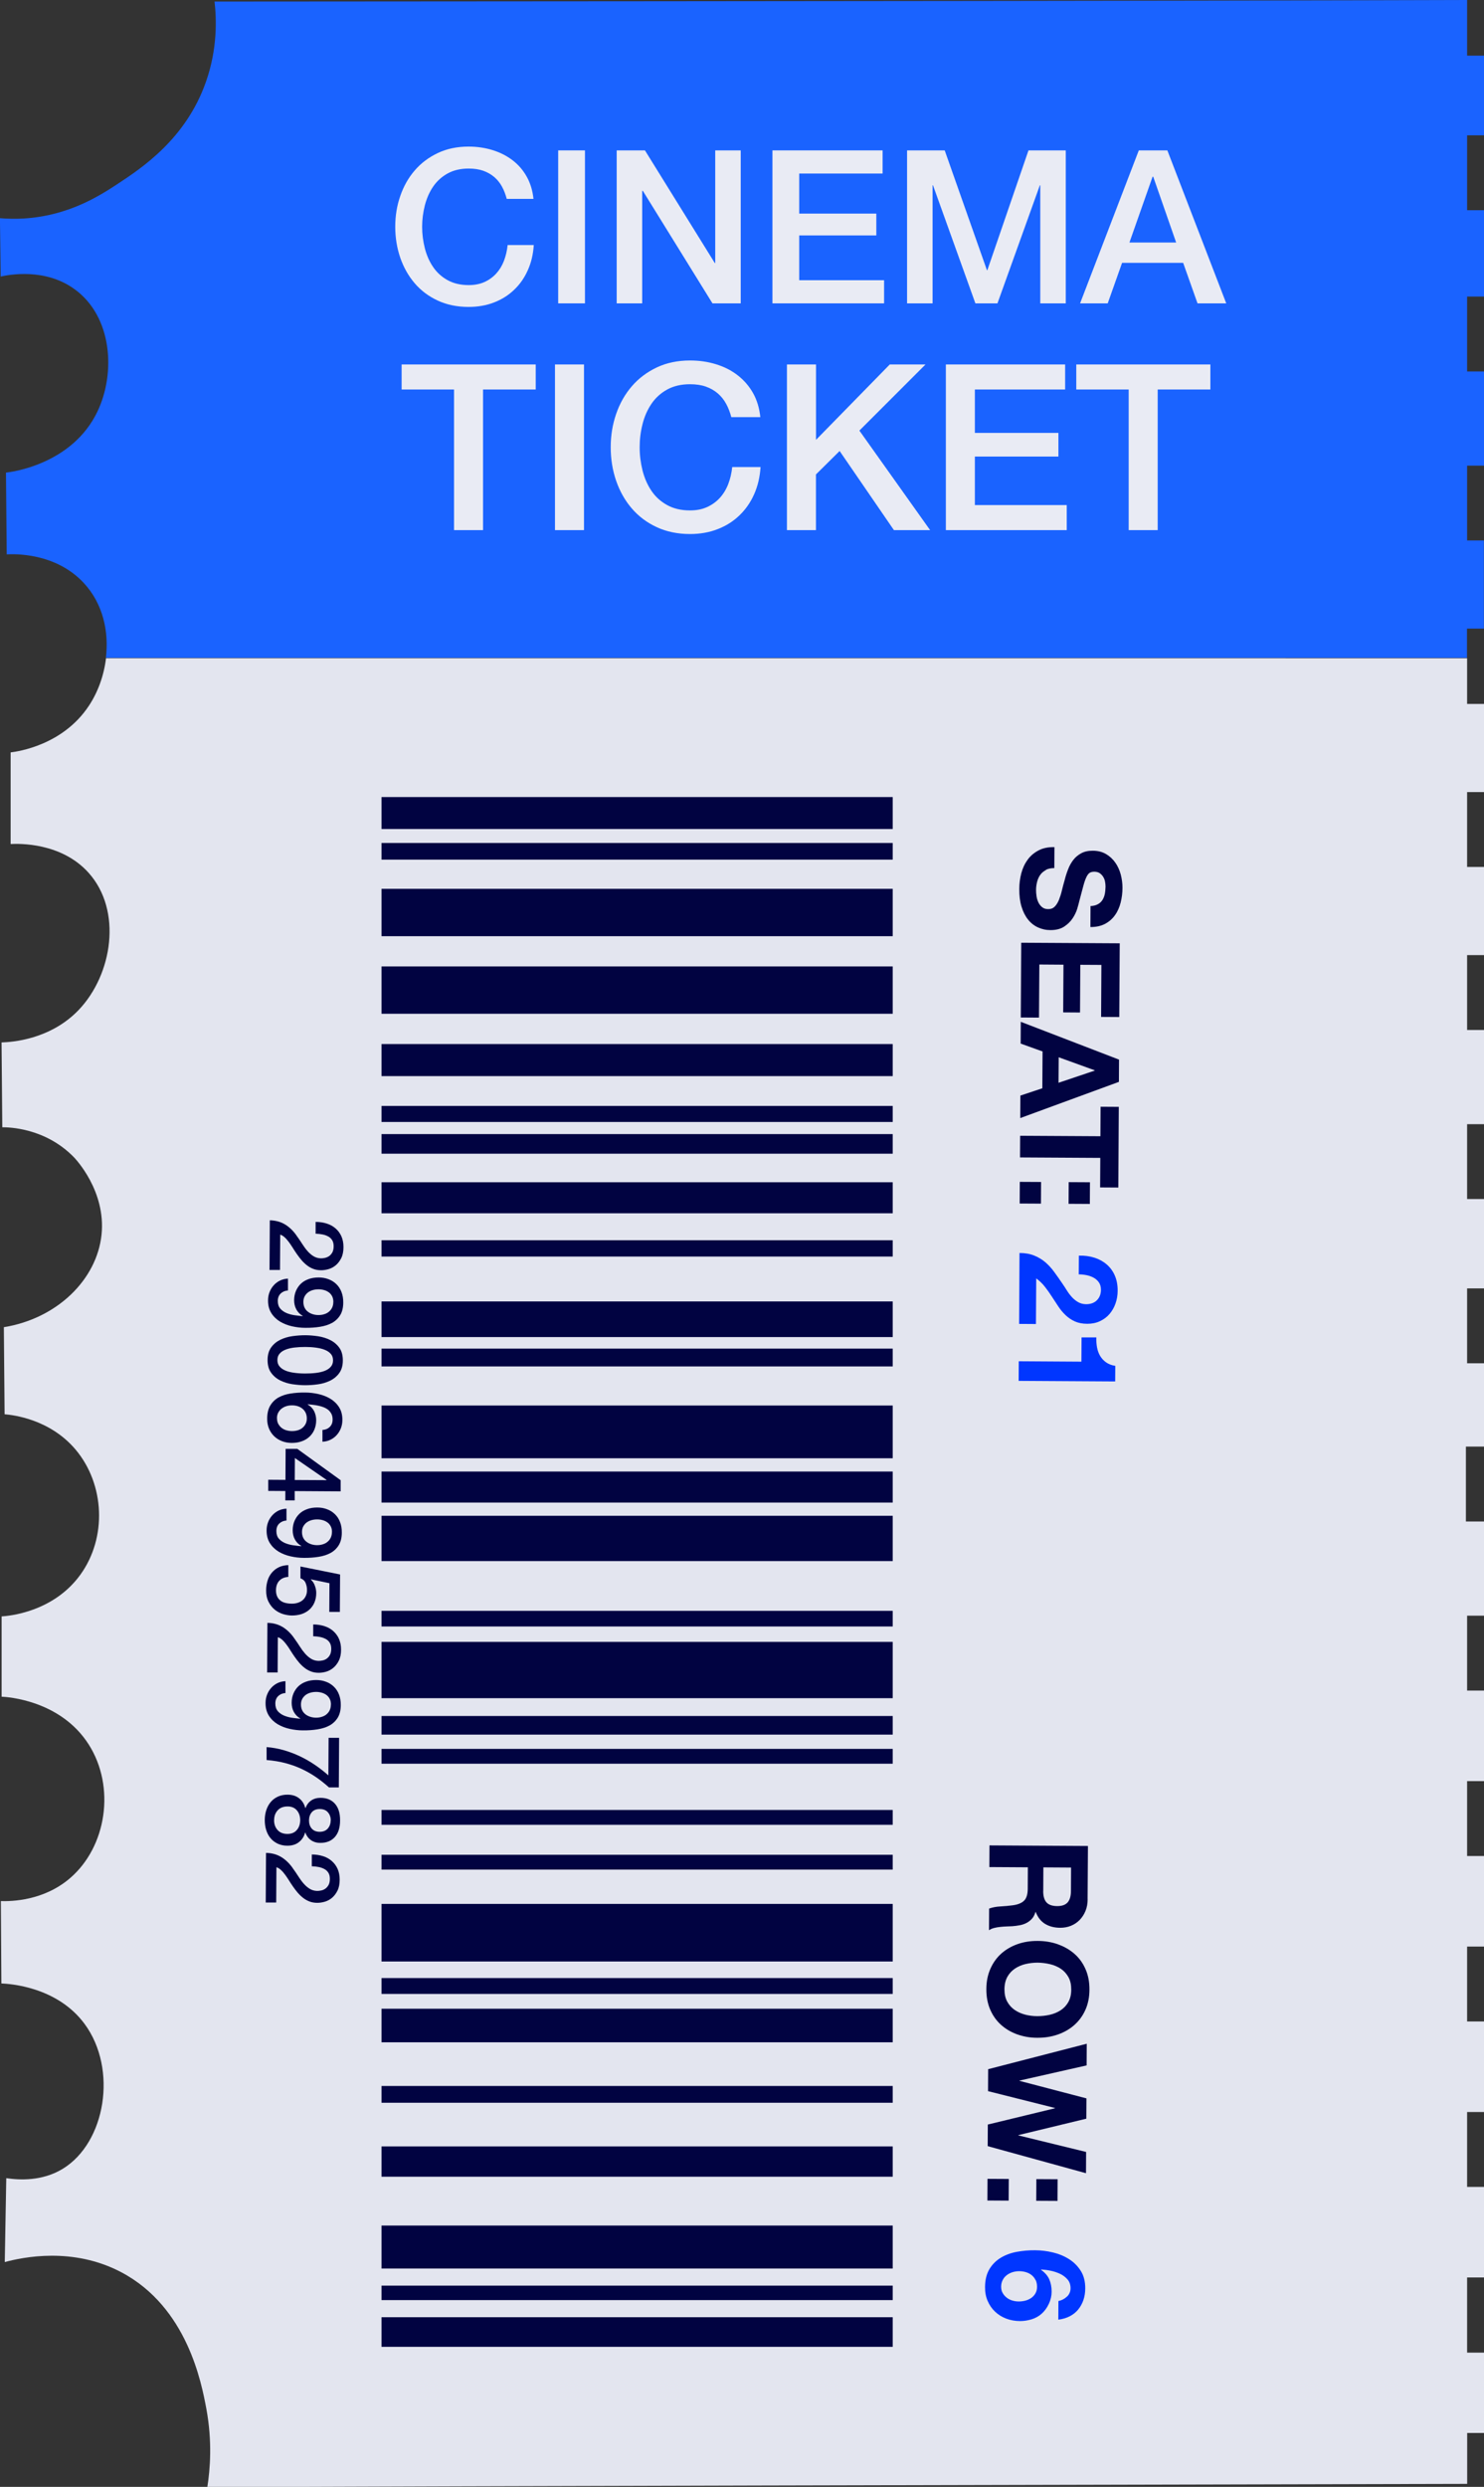 <?xml version="1.0" encoding="UTF-8"?>
<svg id="Layer_1" data-name="Layer 1" xmlns="http://www.w3.org/2000/svg" viewBox="0 0 258.28 432.75">
  <rect x="0" y="0" width="258.28" height="432.75" fill="#333333" stroke="none"/>
  <defs>
    <style>
      .cls-1 {
        fill: none;
      }

      .cls-2 {
        fill: #e9ebf4;
      }

      .cls-3 {
        fill: #1a63ff;
      }

      .cls-4 {
        fill: #0036ff;
      }

      .cls-5 {
        fill: #0036ff;
      }

      .cls-6 {
        fill: #010341;
      }

      .cls-7 {
        fill: #e3e5ef;
      }
    </style>
  </defs>
  <rect class="cls-1" x="177.21" y="367.95" width="7.78" height="0"/>
  <path class="cls-3" d="M255.34,94.06v-13.03h2.94v-16.39h-2.94v-13.03h2.94v-15.03h-2.94v-13.03h2.94v-13.87h-2.94V0c-6.36.02-12.72.04-19.08.05-31.64.07-80.09.15-198.92.22.35,3.05.53,8.21-1.5,13.98-3.49,9.94-11.18,15-15.42,17.79-3.01,1.98-8.19,5.3-15.55,5.93-2,.17-3.69.1-4.88,0,.04,3.38.09,6.76.13,10.15,1.38-.3,7.73-1.56,12.91,2.24,6.52,4.77,7.12,14.53,3.95,21.21-4.44,9.37-15.3,10.61-15.94,10.67.04,4.74.09,9.49.13,14.23,1.17-.07,8.48-.37,13.44,5.01,3.31,3.58,4.37,8.4,3.82,12.99h236.89v-5.08h2.94v-15.34h-2.94Z"/>
  <path class="cls-7" d="M255.34,409.34v-13.03h2.94v-15.76h-2.94v-13.03h2.94v-15.76h-2.94v-13.03h2.94v-15.76h-2.94v-13.03h2.94v-15.76h-2.94v-13.03h2.94v-16.39h-3.15v-13.03h3.15v-14.5h-2.94v-13.03h2.94v-15.55h-2.94v-13.03h2.94v-16.39h-2.94v-13.03h2.94v-15.34h-2.94v-13.03h2.94v-15.34h-2.94v-7.95H18.45c-.36,3.02-1.42,5.95-3.03,8.35-4.53,6.78-12.27,7.88-13.57,8.04v15.94c1.42-.07,8.82-.29,13.57,5.01,5.9,6.58,4.15,17.7-1.71,23.85-4.94,5.18-11.63,5.61-13.44,5.67l.13,14.76c1.17,0,7.43.11,12.39,5.14.34.34,5.68,5.94,4.88,13.57-.82,7.78-7.7,14.57-17,16.08.04,5.05.09,10.1.13,15.15,1.48.13,7.9.84,12.39,6.19,5.02,6,5.48,15.26.79,21.74-4.74,6.55-12.52,7.17-13.7,7.25v13.97c.99.04,10.25.62,15.15,8.3,4.72,7.4,3.13,17.85-3.29,23.32-4.58,3.9-10.13,4-11.99,3.95.03,4.78.06,9.55.09,14.33,1.39.06,9.72.54,14.51,7.08,5.75,7.85,3.63,20.63-3.84,25.18-3.59,2.18-7.57,1.96-9.82,1.62-.09,4.87-.17,9.73-.26,14.6,3.1-.83,11.84-2.7,20.31,1.79,11.47,6.08,13.94,19.3,14.77,23.73,1.06,5.7.66,10.55.17,13.66,52.15-.2,131.57-.39,219.27-.58v-8.86h2.94v-13.98h-2.94Z"/>
  <g>
    <path class="cls-2" d="M88.2,34.63c-.2-.77-.47-1.48-.82-2.13-.35-.65-.8-1.21-1.34-1.68-.55-.47-1.19-.84-1.92-1.1-.73-.26-1.58-.39-2.55-.39-1.42,0-2.64.29-3.67.86-1.03.57-1.87,1.34-2.52,2.29-.65.96-1.12,2.04-1.44,3.26-.31,1.22-.47,2.46-.47,3.73s.16,2.51.47,3.73c.31,1.22.79,2.31,1.44,3.26.65.96,1.49,1.72,2.52,2.29,1.03.57,2.26.86,3.67.86,1.04,0,1.96-.18,2.76-.54.79-.36,1.48-.86,2.05-1.49.57-.63,1.02-1.37,1.34-2.22.32-.85.53-1.75.63-2.72h4.55c-.1,1.59-.44,3.05-1.03,4.36-.58,1.32-1.37,2.46-2.37,3.41-.99.96-2.16,1.7-3.51,2.22-1.34.52-2.82.78-4.44.78-1.99,0-3.77-.37-5.35-1.1-1.58-.73-2.92-1.73-4.01-3-1.09-1.27-1.93-2.75-2.52-4.44-.58-1.69-.88-3.49-.88-5.41s.29-3.68.88-5.37c.58-1.69,1.42-3.17,2.52-4.44,1.09-1.27,2.43-2.27,4.01-3.02,1.58-.75,3.36-1.12,5.35-1.12,1.49,0,2.9.21,4.21.62,1.32.41,2.48,1.01,3.49,1.79s1.82,1.73,2.44,2.85c.62,1.12,1.01,2.4,1.16,3.84h-4.66Z"/>
    <path class="cls-2" d="M97.15,26.17h4.66v26.62h-4.66v-26.62Z"/>
    <path class="cls-2" d="M107.33,26.17h4.92l12.16,19.61h.07v-19.61h4.44v26.62h-4.92l-12.12-19.58h-.11v19.58h-4.44v-26.62Z"/>
    <path class="cls-2" d="M134.44,26.17h19.17v4.03h-14.51v6.97h13.42v3.8h-13.42v7.79h14.77v4.03h-19.43v-26.62Z"/>
    <path class="cls-2" d="M157.86,26.17h6.56l7.35,20.85h.07l7.16-20.85h6.49v26.62h-4.44v-20.55h-.07l-7.38,20.55h-3.84l-7.38-20.55h-.07v20.55h-4.44v-26.62Z"/>
    <path class="cls-2" d="M198.21,26.17h4.96l10.25,26.62h-5l-2.5-7.05h-10.63l-2.5,7.05h-4.81l10.22-26.62ZM196.57,42.2h8.13l-3.99-11.45h-.11l-4.03,11.45Z"/>
    <path class="cls-2" d="M69.9,63.42h23.34v4.36h-9.17v24.47h-5.05v-24.47h-9.12v-4.36Z"/>
    <path class="cls-2" d="M96.59,63.42h5.05v28.83h-5.05v-28.83Z"/>
    <path class="cls-2" d="M127.28,72.59c-.22-.83-.51-1.6-.89-2.3-.38-.7-.86-1.31-1.45-1.82-.59-.51-1.29-.91-2.08-1.19-.79-.28-1.72-.42-2.77-.42-1.53,0-2.86.31-3.98.93-1.12.62-2.03,1.45-2.73,2.48-.7,1.04-1.22,2.21-1.55,3.53-.34,1.32-.5,2.67-.5,4.04s.17,2.72.5,4.04c.34,1.32.85,2.5,1.55,3.53.7,1.04,1.61,1.86,2.73,2.48,1.12.62,2.44.93,3.98.93,1.13,0,2.13-.19,2.99-.59.86-.39,1.6-.93,2.22-1.61.62-.69,1.1-1.49,1.45-2.4.35-.91.58-1.9.69-2.95h4.93c-.11,1.72-.48,3.3-1.11,4.72-.63,1.43-1.49,2.66-2.56,3.69-1.08,1.04-2.34,1.84-3.8,2.4-1.45.57-3.06.85-4.8.85-2.15,0-4.08-.4-5.79-1.19-1.71-.79-3.16-1.88-4.34-3.25-1.18-1.37-2.09-2.97-2.73-4.81-.63-1.83-.95-3.78-.95-5.85s.32-3.98.95-5.81c.63-1.83,1.54-3.43,2.73-4.81,1.18-1.37,2.63-2.46,4.34-3.27,1.71-.81,3.64-1.21,5.79-1.21,1.61,0,3.14.22,4.56.67,1.43.44,2.69,1.09,3.77,1.94,1.09.85,1.97,1.88,2.65,3.09.67,1.21,1.09,2.6,1.25,4.16h-5.05Z"/>
    <path class="cls-2" d="M136.97,63.42h5.05v13.12l12.84-13.12h6.22l-11.51,11.51,12.31,17.32h-6.3l-9.45-13.77-4.12,4.08v9.69h-5.05v-28.83Z"/>
    <path class="cls-2" d="M164.63,63.42h20.75v4.36h-15.71v7.55h14.54v4.12h-14.54v8.44h15.99v4.36h-21.04v-28.83Z"/>
    <path class="cls-2" d="M187.32,63.42h23.34v4.36h-9.17v24.47h-5.05v-24.47h-9.12v-4.36Z"/>
  </g>
  <g>
    <path class="cls-6" d="M182.05,151.39c-.4.21-.73.48-.98.82-.25.34-.44.75-.56,1.21-.12.46-.19.94-.19,1.44,0,.34.02.7.08,1.08.05.38.16.74.32,1.08.16.34.38.62.65.84.28.23.63.34,1.07.34.46,0,.84-.14,1.13-.44.29-.29.53-.68.73-1.16.19-.48.37-1.02.51-1.63.15-.61.31-1.22.49-1.84.16-.64.36-1.26.6-1.87.23-.61.54-1.15.91-1.63.37-.48.83-.86,1.39-1.16.55-.29,1.22-.44,2.01-.43.88,0,1.64.2,2.29.58s1.18.88,1.61,1.49c.43.61.74,1.3.95,2.07.2.77.3,1.54.3,2.31,0,.9-.11,1.75-.32,2.58-.21.82-.53,1.55-.99,2.19-.45.64-1.03,1.14-1.73,1.51-.7.37-1.54.55-2.54.55l.02-3.65c.51-.03.94-.13,1.27-.32.34-.18.6-.42.8-.73.19-.3.33-.65.41-1.04.08-.39.12-.82.13-1.28,0-.3-.03-.61-.09-.91s-.17-.58-.33-.83c-.16-.25-.36-.45-.6-.62-.24-.16-.54-.24-.91-.25-.34,0-.61.06-.82.19-.21.13-.4.38-.58.75-.18.37-.36.89-.54,1.56-.18.66-.41,1.53-.69,2.6-.07.32-.19.76-.36,1.33-.17.57-.44,1.13-.81,1.69-.37.56-.87,1.04-1.48,1.44s-1.41.6-2.37.6c-.78,0-1.51-.16-2.18-.47-.67-.31-1.25-.76-1.73-1.37-.48-.6-.86-1.35-1.13-2.24-.27-.89-.4-1.92-.39-3.09,0-.94.13-1.86.36-2.75.24-.89.61-1.67,1.11-2.35.5-.68,1.14-1.21,1.91-1.61.77-.4,1.68-.58,2.74-.56l-.02,3.65c-.58,0-1.06.1-1.47.3Z"/>
    <path class="cls-6" d="M194.81,176.98l-3.17-.02.05-9.05-3.67-.02-.05,8.3-2.93-.02.05-8.3-4.2-.03-.06,9.24-3.17-.02.08-13.01,17.14.1-.08,12.82Z"/>
    <path class="cls-6" d="M194.74,188.26l-17.17,6.3.02-3.91,3.82-1.27.04-6.41-3.81-1.37.02-3.79,17.1,6.58-.02,3.86ZM184.23,188.42l6.3-2.12v-.05s-6.27-2.27-6.27-2.27l-.03,4.44Z"/>
    <path class="cls-6" d="M191.55,192.59l3.17.02-.08,14.04-3.17-.02.03-5.14-13.97-.08.02-3.77,13.97.08.03-5.14Z"/>
    <path class="cls-6" d="M181.17,209.45l-3.7-.02.02-3.77,3.7.02-.02,3.77ZM186,205.71l3.7.02-.02,3.77-3.7-.02.02-3.77Z"/>
    <path class="cls-5" d="M190.44,218.84c.82.26,1.54.65,2.15,1.17.61.52,1.09,1.16,1.43,1.94s.51,1.67.5,2.68c0,.77-.13,1.5-.37,2.19-.24.69-.59,1.3-1.04,1.83-.45.53-1.01.94-1.66,1.25-.66.31-1.4.46-2.21.46-.85,0-1.58-.15-2.18-.42-.61-.28-1.14-.64-1.61-1.09-.47-.45-.9-.96-1.27-1.53-.38-.57-.76-1.14-1.13-1.72-.37-.58-.77-1.14-1.2-1.69-.43-.55-.93-1.03-1.5-1.45l-.05,7.94-2.93-.02.07-12.34c.98,0,1.82.15,2.54.44s1.36.67,1.93,1.15c.56.48,1.09,1.05,1.56,1.7.48.65.96,1.34,1.45,2.06.25.37.51.76.77,1.18s.55.8.87,1.15c.32.35.68.64,1.08.87.4.23.85.35,1.37.36.82,0,1.45-.23,1.91-.7.46-.47.69-1.07.69-1.81,0-.5-.11-.92-.34-1.26s-.53-.62-.91-.83c-.38-.21-.79-.36-1.25-.45-.46-.09-.91-.14-1.36-.14l.02-3.26c.96-.03,1.85.09,2.67.35Z"/>
    <path class="cls-5" d="M177.31,236.88l10.9.07.03-4.22h2.57c-.02.61.02,1.18.12,1.73.1.55.28,1.05.54,1.49.26.44.61.82,1.04,1.12.43.31.96.51,1.6.61l-.02,2.71-16.8-.1.02-3.41Z"/>
  </g>
  <g>
    <path class="cls-6" d="M189.3,330.47c0,.77-.13,1.46-.38,2.07-.25.61-.6,1.14-1.03,1.58-.44.44-.94.77-1.51,1-.57.23-1.18.34-1.84.34-1.01,0-1.88-.22-2.61-.65-.73-.43-1.29-1.12-1.67-2.09h-.05c-.13.46-.33.85-.59,1.15-.27.3-.58.55-.94.74-.36.19-.76.33-1.19.41s-.87.14-1.3.17c-.27.01-.59.03-.96.04-.37.01-.74.04-1.13.08-.38.04-.75.1-1.09.19-.35.09-.64.22-.88.39l.02-3.77c.55-.2,1.19-.33,1.95-.37.75-.04,1.47-.11,2.16-.2.9-.12,1.55-.39,1.97-.8.42-.41.63-1.09.64-2.04l.02-3.77-6.7-.04.02-3.77,17.14.1-.06,9.24ZM181.56,329.08c0,.86.18,1.51.56,1.95.38.43,1,.65,1.87.66.83,0,1.44-.21,1.82-.64s.57-1.08.58-1.94l.02-4.13-4.82-.03-.02,4.13Z"/>
    <path class="cls-6" d="M184.18,338.36c1.09.39,2.05.95,2.86,1.67.81.72,1.45,1.61,1.9,2.66.46,1.05.68,2.23.67,3.54,0,1.33-.25,2.51-.72,3.55-.47,1.04-1.12,1.91-1.94,2.63-.82.72-1.78,1.26-2.88,1.64-1.1.38-2.29.56-3.57.55-1.25,0-2.41-.21-3.49-.6-1.08-.39-2.01-.95-2.81-1.67-.8-.72-1.42-1.61-1.87-2.65-.45-1.04-.67-2.23-.66-3.56,0-1.31.24-2.49.71-3.54.46-1.04,1.1-1.93,1.9-2.64.8-.71,1.75-1.26,2.83-1.64s2.25-.56,3.5-.55c1.28,0,2.47.21,3.56.6ZM178.49,341.77c-.68.16-1.3.43-1.84.79-.55.37-.99.84-1.32,1.43-.33.59-.5,1.31-.51,2.16,0,.85.15,1.57.48,2.16.32.59.76,1.08,1.3,1.45.54.37,1.15.64,1.83.82.68.17,1.38.26,2.1.26.75,0,1.48-.08,2.19-.24.7-.16,1.33-.43,1.89-.79.55-.36,1-.84,1.33-1.43.33-.59.5-1.31.5-2.16,0-.85-.15-1.57-.48-2.16s-.76-1.08-1.31-1.45c-.55-.37-1.18-.64-1.88-.81-.7-.17-1.43-.26-2.18-.27-.72,0-1.42.08-2.1.24Z"/>
    <path class="cls-6" d="M171.93,369.7l11.68-2.83v-.05l-11.65-2.93.02-3.82,17.16-4.43-.02,3.77-11.68,2.64v.05l11.65,3.05-.02,3.53-11.83,2.86v.05s11.79,2.88,11.79,2.88l-.02,3.7-17.11-4.71.02-3.74Z"/>
    <path class="cls-6" d="M175.55,382.94l-3.7-.02.02-3.77,3.7.02-.02,3.77ZM180.37,379.2l3.7.02-.02,3.77-3.7-.02.02-3.77Z"/>
    <path class="cls-4" d="M185.69,399.66c.42-.4.63-.89.63-1.48,0-.61-.17-1.12-.53-1.53-.36-.41-.8-.74-1.31-.98-.52-.24-1.07-.42-1.67-.54-.59-.12-1.12-.18-1.58-.2l-.05.05c.67.47,1.15,1.02,1.43,1.64.28.63.42,1.35.42,2.16,0,.72-.16,1.42-.48,2.11-.32.69-.74,1.27-1.27,1.74-.51.45-1.1.77-1.76.97-.66.2-1.32.3-1.99.3-.86,0-1.67-.15-2.41-.43-.74-.28-1.39-.69-1.94-1.21-.55-.52-.98-1.15-1.29-1.87-.31-.72-.46-1.52-.45-2.4,0-1.26.27-2.31.77-3.14s1.17-1.49,1.99-1.98c.82-.49,1.75-.83,2.78-1.02,1.03-.19,2.09-.28,3.16-.27,1.04,0,2.08.13,3.12.38,1.04.25,1.98.64,2.81,1.17.84.53,1.52,1.22,2.04,2.05.52.83.78,1.85.77,3.05,0,.72-.11,1.39-.32,2.01-.21.62-.52,1.17-.91,1.65s-.88.87-1.46,1.17c-.58.3-1.24.5-2,.59l.02-3.24c.56-.11,1.05-.36,1.47-.76ZM180.23,396.76c-.17-.34-.39-.63-.68-.86-.29-.23-.62-.4-.99-.51s-.77-.17-1.19-.17c-.38,0-.76.06-1.14.17-.38.12-.71.29-1.01.52-.3.23-.54.51-.71.85s-.27.72-.27,1.15c0,.42.08.78.26,1.09.17.31.4.58.69.81s.61.4.98.51c.37.11.74.17,1.13.17.4,0,.79-.05,1.17-.15s.71-.26,1.01-.46c.3-.21.54-.47.73-.8.19-.33.28-.71.28-1.14,0-.45-.08-.84-.24-1.19Z"/>
  </g>
  <rect class="cls-6" x="66.4" y="146.69" width="88.97" height="2.9"/>
  <rect class="cls-6" x="66.4" y="154.67" width="88.97" height="8.24"/>
  <rect class="cls-6" x="66.4" y="168.17" width="88.97" height="8.24"/>
  <rect class="cls-6" x="66.4" y="181.68" width="88.97" height="5.58"/>
  <rect class="cls-6" x="66.4" y="192.45" width="88.97" height="2.79"/>
  <rect class="cls-6" x="66.4" y="197.35" width="88.97" height="3.41"/>
  <rect class="cls-6" x="66.4" y="205.73" width="88.97" height="5.4"/>
  <rect class="cls-6" x="66.4" y="215.82" width="88.97" height="2.84"/>
  <rect class="cls-6" x="66.4" y="226.47" width="88.97" height="6.2"/>
  <rect class="cls-6" x="66.4" y="234.68" width="88.97" height="3.1"/>
  <rect class="cls-6" x="66.4" y="244.58" width="88.97" height="9.18"/>
  <rect class="cls-6" x="66.4" y="256.07" width="88.97" height="5.4"/>
  <rect class="cls-6" x="66.4" y="263.77" width="88.97" height="7.88"/>
  <rect class="cls-6" x="66.4" y="280.31" width="88.97" height="2.72"/>
  <rect class="cls-6" x="66.4" y="285.71" width="88.97" height="9.8"/>
  <rect class="cls-6" x="66.4" y="298.61" width="88.97" height="3.24"/>
  <rect class="cls-6" x="66.4" y="304.33" width="88.97" height="2.58"/>
  <rect class="cls-6" x="66.4" y="314.96" width="88.97" height="2.58"/>
  <rect class="cls-6" x="66.4" y="322.76" width="88.97" height="2.58"/>
  <rect class="cls-6" x="66.4" y="331.31" width="88.97" height="10.02"/>
  <rect class="cls-6" x="66.4" y="344.21" width="88.97" height="2.76"/>
  <rect class="cls-6" x="66.4" y="349.55" width="88.97" height="5.84"/>
  <rect class="cls-6" x="66.4" y="362.99" width="88.97" height="2.92"/>
  <rect class="cls-6" x="66.4" y="373.51" width="88.97" height="5.27"/>
  <rect class="cls-6" x="66.4" y="387.28" width="88.97" height="7.48"/>
  <rect class="cls-6" x="66.4" y="397.73" width="88.97" height="2.52"/>
  <rect class="cls-6" x="66.4" y="403.23" width="88.97" height="5.15"/>
  <rect class="cls-6" x="66.4" y="138.7" width="88.97" height="5.56"/>
  <g>
    <path class="cls-6" d="M46.91,220.95l.05-8.6c1.04.02,1.95.28,2.73.77.78.5,1.45,1.17,2.02,2.03.3.41.59.84.87,1.28s.58.86.9,1.23c.32.37.67.68,1.05.92s.81.37,1.3.39c.23,0,.47-.02.73-.08s.5-.16.72-.31c.22-.16.41-.37.56-.64.15-.28.23-.63.23-1.08,0-.41-.08-.75-.24-1.02-.16-.27-.38-.49-.66-.65-.28-.16-.61-.29-1-.37s-.8-.13-1.24-.14v-2.05c.71,0,1.35.1,1.95.29.59.19,1.1.47,1.53.85.43.37.77.83,1.01,1.37.24.54.36,1.16.36,1.87,0,.77-.13,1.41-.39,1.92-.25.51-.58.93-.96,1.25-.39.32-.8.54-1.26.67-.45.13-.88.19-1.29.19-.5,0-.96-.08-1.37-.24-.41-.16-.78-.37-1.12-.64-.34-.27-.65-.57-.94-.91-.29-.34-.55-.69-.8-1.05-.25-.36-.49-.72-.71-1.08-.23-.36-.45-.7-.68-1s-.46-.58-.71-.8c-.24-.23-.5-.39-.78-.47l-.04,6.14h-1.84Z"/>
    <path class="cls-6" d="M50.08,224.57c-.52.04-.93.23-1.25.54-.32.32-.48.74-.48,1.28,0,.55.14.99.43,1.33.29.33.66.59,1.09.77.44.18.9.31,1.4.38.5.07.96.12,1.38.16l.04-.04c-.49-.28-.86-.66-1.12-1.14s-.38-1.01-.38-1.59c0-.6.11-1.14.32-1.63.21-.48.49-.9.86-1.25.37-.35.81-.61,1.34-.8.52-.19,1.11-.28,1.76-.28.61,0,1.18.1,1.7.3.52.19.98.48,1.36.85.39.37.69.83.9,1.37.21.54.32,1.15.31,1.84,0,.89-.18,1.62-.53,2.19-.35.57-.82,1.02-1.41,1.35-.6.33-1.3.55-2.1.68s-1.66.19-2.57.18c-.76,0-1.52-.09-2.28-.26-.77-.17-1.46-.44-2.09-.81-.63-.38-1.14-.87-1.53-1.48-.39-.61-.59-1.36-.58-2.24,0-.5.09-.98.26-1.42.17-.44.41-.83.71-1.17s.66-.62,1.09-.83c.42-.21.89-.33,1.41-.35v2.05ZM58.02,226.57c0-.37-.07-.7-.2-.97-.14-.28-.32-.51-.56-.69-.24-.18-.51-.32-.83-.41s-.64-.14-.97-.14c-.35,0-.68.04-1,.13s-.6.22-.84.4c-.24.18-.44.41-.59.68-.15.28-.23.6-.23.97,0,.38.07.72.21,1.01.14.29.34.53.58.71.24.19.53.33.84.43.32.1.65.15,1,.15.34,0,.66-.04.97-.14.31-.09.59-.23.82-.42.24-.19.43-.42.57-.71.15-.29.22-.62.22-1.01Z"/>
    <path class="cls-6" d="M59.67,236.74c0,.9-.22,1.63-.63,2.2s-.95,1.01-1.59,1.32c-.64.31-1.35.53-2.12.63-.77.11-1.51.16-2.23.16-.72,0-1.46-.07-2.23-.18-.77-.12-1.47-.34-2.11-.66-.64-.32-1.17-.77-1.58-1.34s-.61-1.31-.61-2.21c0-.9.22-1.63.63-2.2s.95-1.01,1.59-1.32c.64-.31,1.35-.53,2.12-.63.77-.11,1.51-.16,2.23-.16.72,0,1.46.07,2.23.18.77.12,1.47.34,2.11.66.64.32,1.17.77,1.58,1.34s.61,1.31.61,2.21ZM48.28,236.67c0,.44.12.82.38,1.12.26.3.6.54,1.04.72.44.18.95.3,1.54.38.59.08,1.21.12,1.87.12s1.28-.03,1.86-.1c.58-.07,1.1-.19,1.54-.36.44-.17.8-.41,1.06-.71.26-.3.39-.67.39-1.11,0-.46-.12-.83-.38-1.13-.26-.3-.61-.53-1.05-.71-.44-.18-.96-.3-1.54-.38-.58-.08-1.2-.12-1.86-.12s-1.28.03-1.87.1c-.59.07-1.1.19-1.54.36-.44.17-.79.4-1.05.7-.26.29-.39.67-.39,1.12Z"/>
    <path class="cls-6" d="M56.16,248.83c.52-.04.93-.22,1.25-.54.32-.32.48-.74.48-1.28,0-.37-.07-.69-.2-.96-.14-.27-.32-.5-.54-.69-.23-.19-.49-.34-.78-.46-.29-.12-.6-.21-.93-.28-.32-.07-.64-.13-.96-.16-.32-.03-.61-.06-.89-.09l-.04.04c.5.28.87.66,1.12,1.15.24.49.36,1.01.36,1.58,0,.62-.12,1.18-.33,1.67s-.52.91-.9,1.25c-.38.34-.83.6-1.35.77-.52.18-1.08.26-1.68.26-.61,0-1.18-.11-1.7-.31-.52-.2-.98-.49-1.36-.86s-.69-.82-.9-1.34c-.21-.52-.32-1.09-.31-1.71,0-.92.18-1.68.53-2.27.35-.59.82-1.06,1.41-1.4.6-.34,1.29-.57,2.09-.7.8-.13,1.66-.19,2.58-.18.76,0,1.52.09,2.28.26.77.17,1.46.44,2.09.81.63.38,1.14.87,1.53,1.48.39.61.59,1.36.58,2.24,0,.5-.09.98-.26,1.42-.17.44-.41.83-.71,1.17-.3.34-.66.62-1.09.83-.42.21-.89.33-1.41.35v-2.05ZM48.21,246.8c0,.37.07.7.22.97.15.28.34.51.58.7.24.19.52.33.83.42s.64.14.98.14.66-.04.97-.13c.31-.09.59-.22.82-.41s.43-.41.57-.69c.15-.28.22-.6.22-.97,0-.37-.07-.7-.2-.98-.14-.28-.32-.52-.55-.71-.23-.19-.5-.34-.82-.44-.31-.1-.64-.15-.99-.15-.35,0-.68.04-.99.14-.31.09-.59.24-.84.43-.25.19-.44.43-.59.71-.15.28-.22.61-.22.98Z"/>
    <path class="cls-6" d="M49.66,261.08v-1.62s-2.98-.02-2.98-.02v-1.94s3,.02,3,.02l.03-5.4h2.03s7.55,5.46,7.55,5.46v1.94s-8-.05-8-.05v1.62s-1.63,0-1.63,0ZM51.32,253.72l-.02,3.82,5.54.03v-.04l-5.52-3.81Z"/>
    <path class="cls-6" d="M49.83,264.6c-.52.04-.93.23-1.25.54-.32.32-.48.74-.48,1.28,0,.55.14.99.43,1.33.29.33.66.59,1.09.77.44.18.9.31,1.4.38.5.07.96.12,1.38.16l.04-.04c-.49-.28-.86-.66-1.12-1.14-.26-.48-.38-1.01-.38-1.59,0-.6.11-1.14.32-1.63.21-.48.49-.9.86-1.25.37-.35.81-.61,1.34-.8.52-.19,1.11-.28,1.76-.28.61,0,1.18.1,1.7.3.52.19.98.48,1.36.85.39.37.69.83.9,1.37s.32,1.15.31,1.84c0,.89-.18,1.62-.53,2.19-.35.57-.82,1.02-1.41,1.35-.6.33-1.3.55-2.1.68-.81.13-1.66.19-2.57.18-.76,0-1.52-.09-2.28-.26-.77-.17-1.46-.44-2.09-.81-.63-.38-1.14-.87-1.53-1.48-.39-.61-.59-1.36-.58-2.24,0-.5.09-.98.26-1.42.17-.44.41-.83.71-1.17.3-.34.66-.62,1.08-.83s.89-.33,1.41-.35v2.05ZM57.78,266.61c0-.37-.06-.7-.2-.97-.14-.28-.32-.51-.56-.69-.24-.18-.51-.32-.83-.41-.31-.09-.64-.14-.97-.14-.35,0-.68.04-1,.13-.32.09-.6.22-.84.4-.24.18-.44.41-.59.68s-.23.6-.23.97c0,.38.07.72.21,1.01.14.29.34.53.58.71.24.19.53.33.84.43.32.1.65.15,1,.15.34,0,.66-.04.97-.14.31-.09.59-.23.82-.42.23-.19.43-.42.57-.71s.22-.62.22-1.01Z"/>
    <path class="cls-6" d="M59.19,273.98l-.04,6.52h-1.84s.03-5,.03-5l-3.2-.67-.04.04c.31.28.55.63.7,1.06.16.43.24.85.24,1.27,0,.62-.11,1.18-.32,1.67-.21.49-.51.9-.89,1.24-.38.33-.83.59-1.34.76-.52.17-1.08.25-1.68.25-.5,0-1.02-.09-1.56-.25-.53-.17-1.02-.43-1.45-.78-.44-.36-.79-.81-1.07-1.37-.28-.55-.42-1.22-.41-1.98,0-.61.09-1.18.25-1.7.16-.52.41-.98.74-1.37.33-.39.73-.71,1.2-.94.48-.23,1.03-.36,1.67-.38v2.05c-.7.05-1.22.29-1.59.69-.37.41-.55.95-.56,1.62,0,.43.07.8.21,1.1.14.3.34.54.59.73.25.19.54.32.88.4.34.08.69.12,1.08.12.35,0,.68-.04,1-.14s.6-.24.84-.43c.24-.19.44-.44.58-.74.15-.3.22-.66.22-1.07,0-.43-.08-.84-.24-1.22-.16-.38-.46-.65-.9-.82v-2.05s6.9,1.39,6.9,1.39Z"/>
    <path class="cls-6" d="M46.49,291l.05-8.6c1.04.02,1.95.28,2.73.77.78.5,1.45,1.17,2.02,2.03.3.41.59.84.87,1.28.28.45.58.86.9,1.23.32.37.67.68,1.05.92s.81.37,1.3.39c.23,0,.47-.02.73-.08.26-.05.5-.16.72-.31.22-.16.41-.37.56-.64.15-.28.23-.63.23-1.08,0-.41-.08-.75-.24-1.02-.16-.27-.38-.49-.66-.65-.28-.16-.61-.29-1-.37-.38-.08-.8-.13-1.24-.14v-2.05c.71,0,1.35.1,1.95.29.59.19,1.1.47,1.53.85.43.38.77.83,1.01,1.37.24.54.36,1.16.36,1.87,0,.77-.13,1.41-.39,1.92-.25.51-.58.93-.96,1.25-.39.32-.8.54-1.25.67-.45.13-.88.19-1.29.19-.5,0-.96-.08-1.37-.24-.41-.16-.78-.37-1.12-.64-.34-.27-.65-.57-.94-.91-.29-.34-.55-.69-.8-1.05-.25-.36-.49-.72-.71-1.08s-.45-.7-.68-1c-.23-.31-.46-.58-.71-.8-.24-.23-.5-.39-.78-.47l-.04,6.14h-1.84Z"/>
    <path class="cls-6" d="M49.65,294.62c-.52.04-.93.23-1.25.54-.32.32-.48.74-.48,1.28,0,.55.14.99.43,1.33.29.33.66.59,1.09.77.44.18.9.31,1.4.38.5.07.96.12,1.38.16l.04-.04c-.49-.28-.86-.66-1.12-1.14-.26-.48-.38-1.01-.38-1.59,0-.6.11-1.14.32-1.63.21-.48.49-.9.86-1.25.37-.35.81-.61,1.34-.8.52-.19,1.11-.28,1.76-.28.61,0,1.18.1,1.7.3.52.19.98.48,1.36.85.39.37.69.83.9,1.37.21.54.32,1.15.31,1.84,0,.89-.18,1.62-.53,2.19-.35.57-.82,1.02-1.41,1.35-.6.33-1.3.55-2.1.68s-1.66.19-2.57.18c-.76,0-1.52-.09-2.28-.26-.77-.17-1.46-.44-2.09-.81-.63-.38-1.14-.87-1.53-1.48s-.59-1.36-.58-2.24c0-.5.09-.98.26-1.42.17-.44.41-.83.71-1.17.3-.34.66-.62,1.08-.83.42-.21.89-.33,1.41-.35v2.05ZM57.6,296.63c0-.37-.06-.7-.2-.97-.14-.28-.32-.51-.56-.69-.24-.18-.51-.32-.83-.41s-.64-.14-.97-.14c-.35,0-.68.04-1,.13s-.6.22-.84.4c-.24.18-.44.41-.59.68-.15.28-.23.6-.23.97,0,.38.07.72.21,1.01.14.29.34.53.58.71.24.19.53.33.84.43.32.1.65.15,1,.15.34,0,.66-.04.97-.14.31-.09.59-.23.82-.42.23-.19.43-.42.57-.71s.22-.62.22-1.01Z"/>
    <path class="cls-6" d="M59.02,302.42l-.05,8.62h-1.71c-.74-.67-1.51-1.28-2.3-1.82-.8-.54-1.64-1.02-2.53-1.43-.89-.41-1.83-.74-2.83-1-.99-.26-2.06-.43-3.2-.52v-2.25c1.01.08,1.99.25,2.96.53.97.28,1.91.63,2.82,1.06s1.78.93,2.62,1.5c.84.57,1.62,1.18,2.35,1.83l.04-6.53h1.84Z"/>
    <path class="cls-6" d="M46.08,316.72c0-.64.1-1.23.28-1.77.18-.55.45-1.01.79-1.41.34-.39.76-.7,1.26-.92s1.05-.33,1.66-.32c.79,0,1.46.22,1.99.63.54.42.89.98,1.07,1.69h.04c.22-.57.55-1.01,1.01-1.32.45-.3.98-.45,1.6-.45,1.08,0,1.92.35,2.52,1.03.6.68.9,1.65.89,2.91,0,1.26-.32,2.23-.93,2.9-.61.67-1.46,1.01-2.54,1-.61,0-1.14-.16-1.59-.47-.45-.31-.78-.75-.99-1.33h-.04c-.18.71-.55,1.26-1.09,1.68s-1.21.61-2,.61c-.61,0-1.16-.12-1.65-.34-.49-.23-.91-.54-1.25-.94-.34-.4-.6-.87-.77-1.42-.18-.55-.26-1.14-.26-1.78ZM47.7,316.73c0,.68.2,1.26.6,1.71.41.46.98.69,1.72.69.7,0,1.24-.22,1.63-.67.39-.45.59-1.02.6-1.71,0-.68-.19-1.25-.57-1.71-.39-.46-.93-.69-1.62-.69-.74,0-1.32.22-1.73.67-.41.45-.62,1.02-.62,1.71ZM57.57,316.79c0-.55-.16-1.02-.49-1.41-.33-.39-.8-.58-1.43-.58-.6,0-1.06.18-1.38.55-.32.37-.48.84-.49,1.42,0,.58.15,1.05.47,1.42.31.37.77.56,1.37.57.62,0,1.1-.19,1.43-.57s.5-.85.5-1.4Z"/>
    <path class="cls-6" d="M46.25,331.03l.05-8.6c1.04.02,1.95.28,2.73.77.78.5,1.45,1.17,2.02,2.03.3.41.59.84.87,1.28s.58.86.9,1.23c.32.37.67.68,1.05.92s.81.37,1.3.39c.23,0,.47-.02.73-.08.26-.05.5-.16.72-.31.22-.16.41-.37.56-.64.15-.28.23-.63.23-1.08,0-.41-.08-.75-.24-1.02-.16-.27-.38-.49-.66-.65-.28-.16-.61-.29-1-.37-.38-.08-.8-.13-1.24-.14v-2.05c.71,0,1.35.1,1.95.29s1.1.47,1.53.85c.43.37.77.83,1.01,1.37.24.54.36,1.16.36,1.87,0,.77-.13,1.41-.39,1.92-.25.51-.58.93-.96,1.25-.39.32-.8.54-1.26.67-.45.13-.88.19-1.29.19-.5,0-.96-.08-1.37-.24-.41-.16-.78-.37-1.12-.64-.34-.27-.65-.57-.94-.91-.29-.34-.55-.69-.8-1.05-.25-.36-.49-.72-.71-1.08-.23-.36-.45-.7-.68-1-.23-.31-.46-.58-.71-.8-.24-.23-.5-.39-.78-.47l-.04,6.14h-1.84Z"/>
  </g>
</svg>